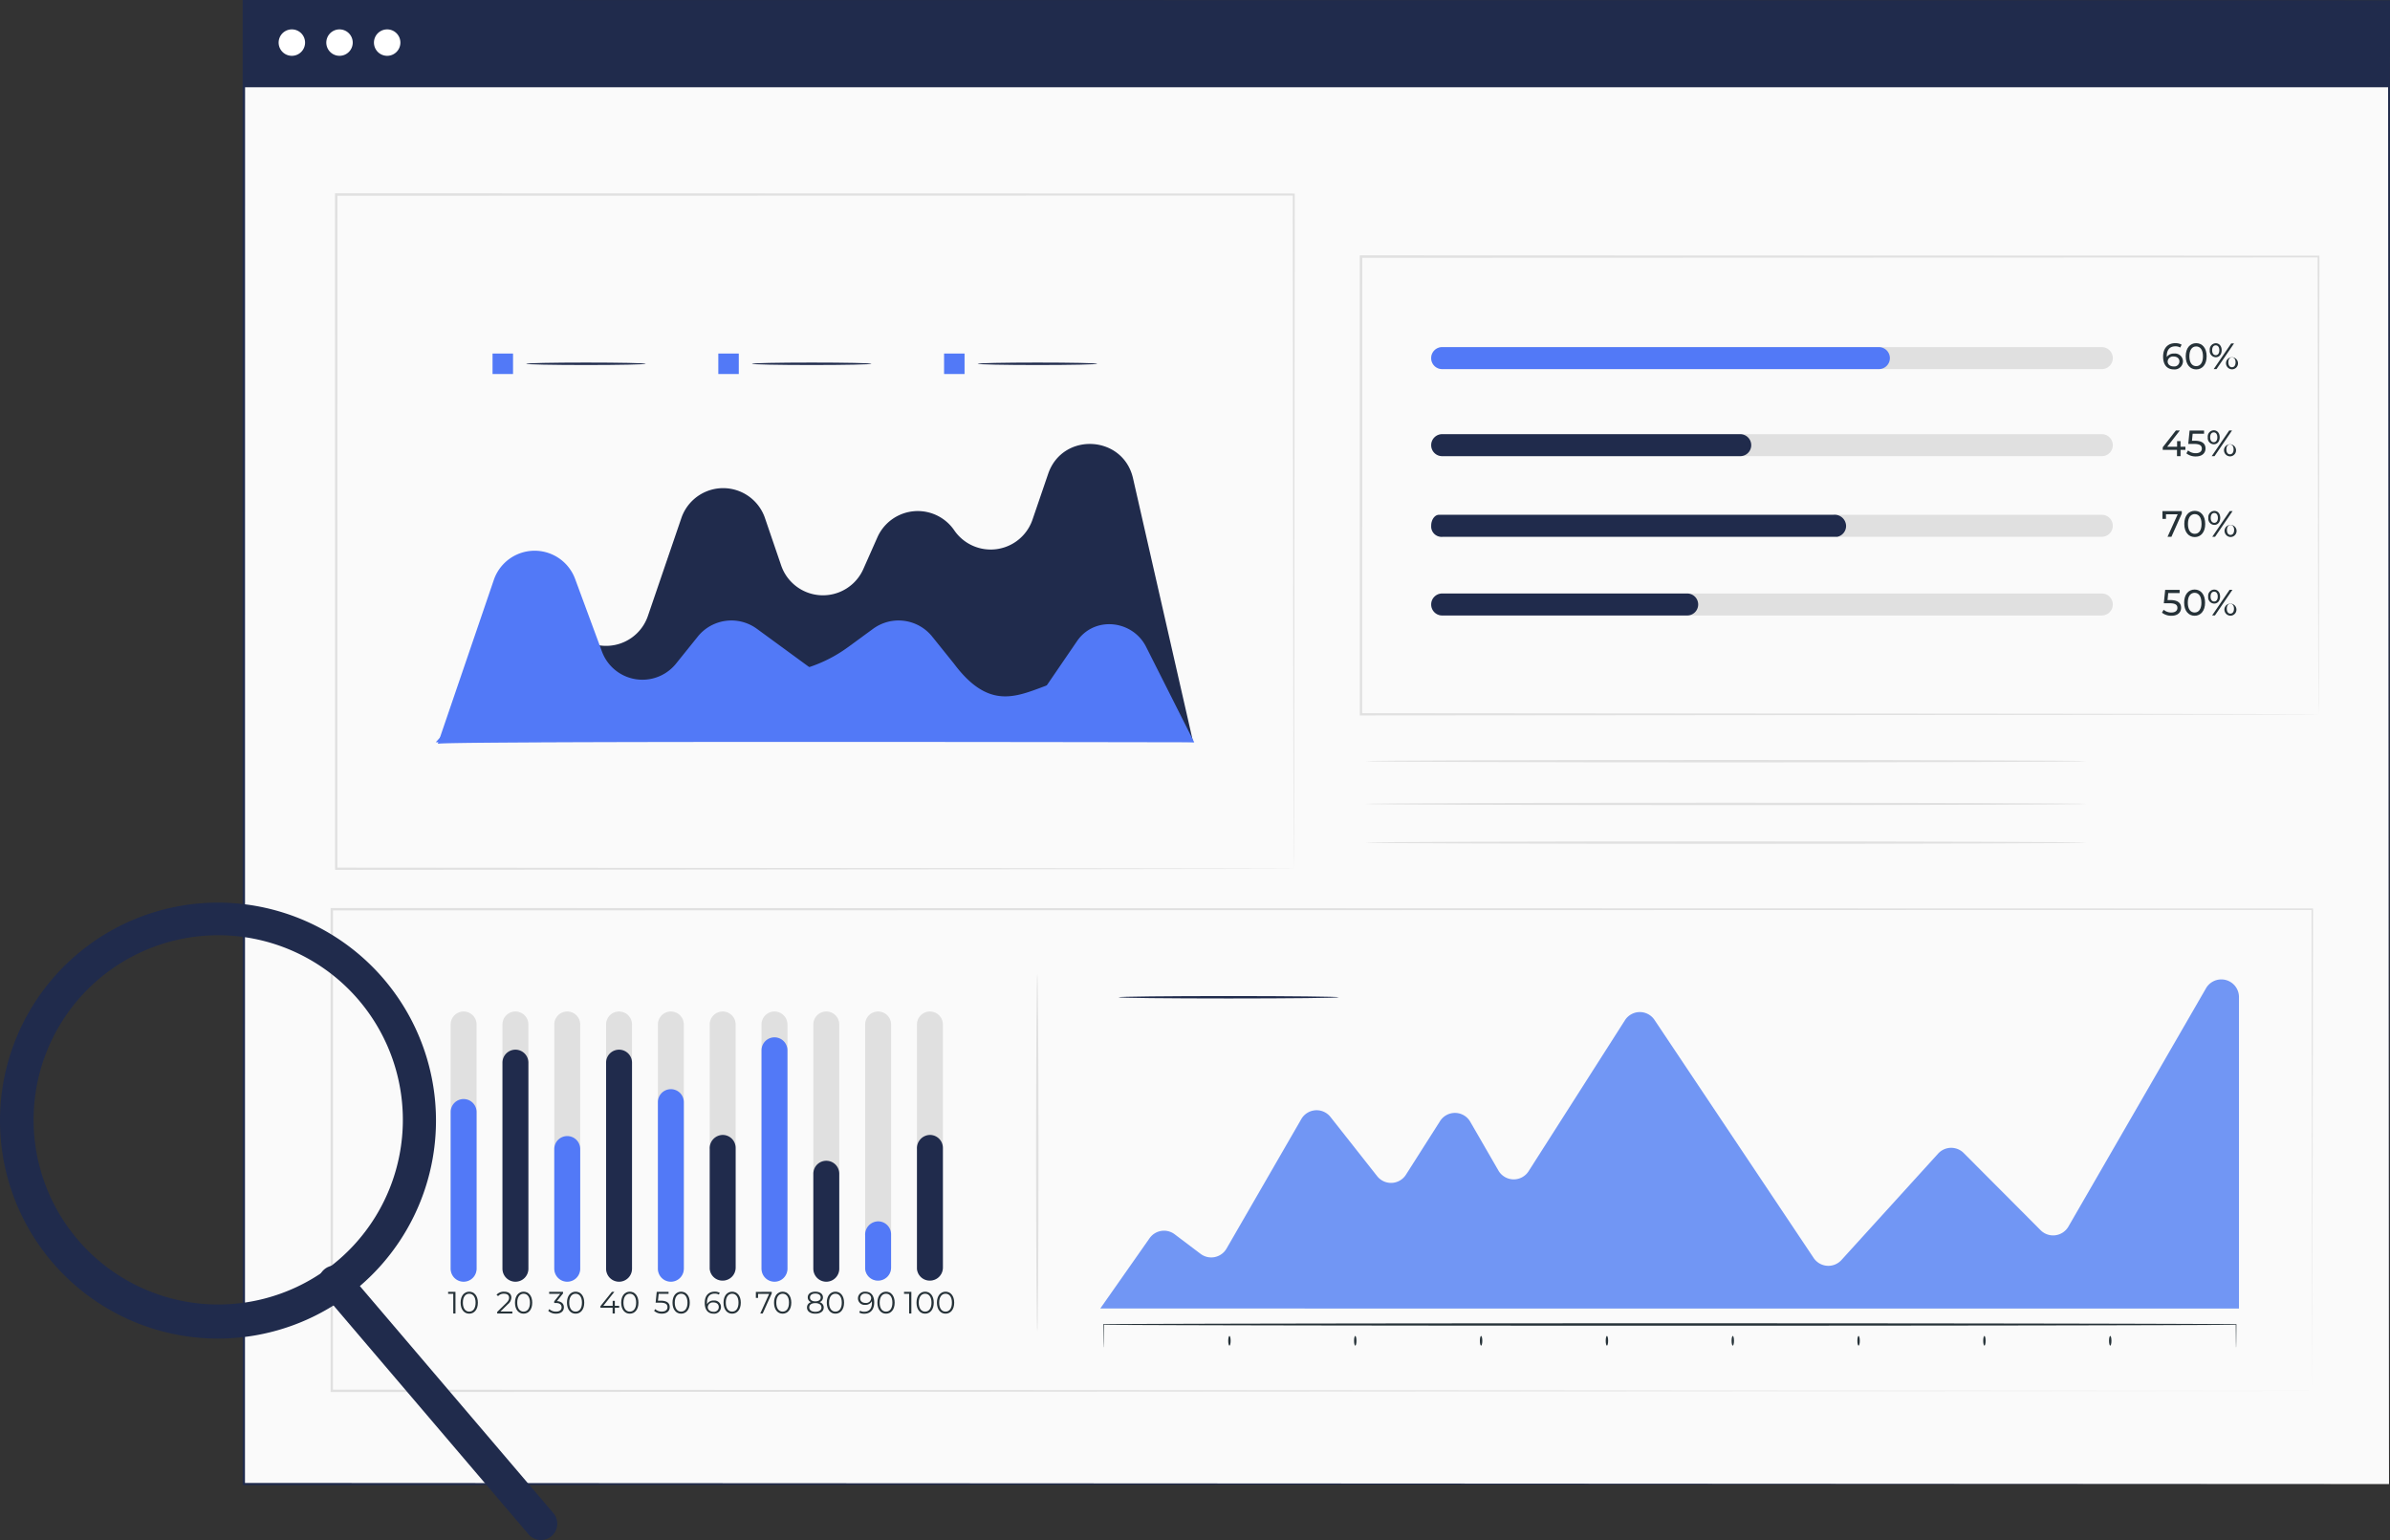 <svg xmlns:xlink="http://www.w3.org/1999/xlink" xmlns="http://www.w3.org/2000/svg" width="512.545" height="330.294" viewBox="0 0 512.545 330.294"><rect x="0" y="0" width="512.545" height="330.294" fill="#333333" stroke="none"/><g id="Group_146" data-name="Group 146" transform="translate(-104.698 -71.45)"><g id="Screen"><g id="Group_142" data-name="Group 142"><g id="Group_9" data-name="Group 9"><g id="Group_4" data-name="Group 4"><g id="Group_1" data-name="Group 1"><rect id="Rectangle_1" data-name="Rectangle 1" width="460.038" height="318.024" transform="translate(156.995 71.71)" fill="#fafafa"/></g><g id="Group_3" data-name="Group 3"><g id="Group_2" data-name="Group 2"><path id="Path_3" data-name="Path 3" d="M617.033,389.734c0-1.719-.082-124.551-.21-318.024l.21.21-460,.05h-.037l.26-.26c-.008,113.6-.016,221.5-.023,318.024l-.237-.237,460.038.237-460.038.238h-.238v-.238c-.007-96.521-.015-204.425-.023-318.024v-.26h.3l460,.05h.21v.21C617.115,265.183,617.034,388.016,617.033,389.734Z" fill="#202b4c"/></g></g></g><g id="Group_5" data-name="Group 5"><rect id="Rectangle_2" data-name="Rectangle 2" width="460.038" height="18.454" transform="translate(156.995 71.71)" fill="#202b4c"/></g><g id="Group_6" data-name="Group 6"><path id="Path_4" data-name="Path 4" d="M170.121,80.587a2.834,2.834,0,1,1-2.834-2.834A2.834,2.834,0,0,1,170.121,80.587Z" fill="#fff"/></g><g id="Group_7" data-name="Group 7"><path id="Path_5" data-name="Path 5" d="M180.342,80.587a2.833,2.833,0,1,1-2.834-2.834A2.834,2.834,0,0,1,180.342,80.587Z" fill="#fff"/></g><g id="Group_8" data-name="Group 8"><path id="Path_6" data-name="Path 6" d="M190.563,80.587a2.834,2.834,0,1,1-2.833-2.834A2.833,2.833,0,0,1,190.563,80.587Z" fill="#fff"/></g></g><g id="Group_141" data-name="Group 141"><g id="Group_11" data-name="Group 11"><g id="Group_10" data-name="Group 10"><path id="Path_7" data-name="Path 7" d="M600.576,369.745c0-1.151-.057-37.966-.154-103.3l.154.154-424.7.107h-.025l.26-.261c0,35.386,0,69.958-.005,103.3l-.255-.255,424.721.255L175.855,370H175.6v-.256c0-33.341,0-67.913-.005-103.3v-.26h.286l424.7.106h.154v.154C600.632,331.78,600.577,368.6,600.576,369.745Z" fill="#e0e0e0"/></g></g><g id="Group_29" data-name="Group 29"><g id="Group_13" data-name="Group 13"><g id="Group_12" data-name="Group 12"><path id="Path_8" data-name="Path 8" d="M382.149,257.774s-.015-.9-.023-2.631-.013-4.3-.023-7.646c-.013-6.7-.031-16.544-.054-29.132-.026-25.156-.064-61.282-.11-105.2l.21.211-205.333.049H176.8l.26-.26c-.008,51.73-.016,100.835-.023,144.6l-.237-.237,148.094.117,42.181.064,11.2.028,2.887.014c.65.005.987.014.987.014s-.319.009-.959.014l-2.861.014-11.154.028-42.127.064-148.249.117h-.237v-.237c-.007-43.77-.015-92.875-.023-144.6v-.26h.277l205.333.05h.211v.21c-.046,43.969-.084,80.14-.11,105.328-.024,12.567-.042,22.393-.054,29.084-.01,3.332-.018,5.882-.024,7.607S382.149,257.774,382.149,257.774Z" fill="#e0e0e0"/></g></g><g id="Group_14" data-name="Group 14"><path id="Path_9" data-name="Path 9" d="M199,230.425l14.789-21.392a9.473,9.473,0,0,1,13.3-2.318l2.078,1.486a9.472,9.472,0,0,0,14.473-4.641l7.181-21.009a9.472,9.472,0,0,1,17.926,0l3.474,10.166a9.472,9.472,0,0,0,17.623.774l3.014-6.8a9.472,9.472,0,0,1,16.479-1.508h0a9.472,9.472,0,0,0,16.782-2.282l3.36-9.829c3.086-9.029,16.078-8.344,18.2.959l12.851,56.4S199.452,229.975,199,230.425Z" fill="#202b4c"/></g><g id="Group_18" data-name="Group 18"><g id="Group_17" data-name="Group 17"><g id="Group_16" data-name="Group 16"><g id="Group_15" data-name="Group 15"><path id="Path_10" data-name="Path 10" d="M198.585,230.98,210.6,195.825a9.252,9.252,0,0,1,17.433-.215l5.756,15.576a9.252,9.252,0,0,0,15.888,2.591l4.663-5.8a9.253,9.253,0,0,1,12.672-1.669l10.859,7.942a9.248,9.248,0,0,0,5.462,1.785h13.819a9.254,9.254,0,0,1,5.462,1.784l10.283,7.521A9.253,9.253,0,0,0,326,223.1l9.651-14.117q.183-.27.383-.522c3.874-4.9,11.636-3.868,14.449,1.712l10.326,20.48S198.585,230.316,198.585,230.98Z" fill="#5279f7"/></g></g></g></g><g id="Group_19" data-name="Group 19"><path id="Path_11" data-name="Path 11" d="M360.752,230.647,348.2,220.425c-17.222-12.667-25.388,11.444-38.927-6.648l-4.663-5.8a9.252,9.252,0,0,0-12.671-1.669l-5.4,3.947a29.964,29.964,0,0,1-17.692,5.78h-7.052a9.256,9.256,0,0,0-5.462,1.784l-10.282,7.521c-4.218,3.084-7.159,3.5-13.909-2.167,0,0-7.327-5.956-7.5-6.167-3.592-4.374-11.1-4.372-14.333,0a37.987,37.987,0,0,1-2.467,2.952l-9.7,10.688S360.752,229.983,360.752,230.647Z" fill="#5279f7"/></g><g id="Group_21" data-name="Group 21"><g id="Group_20" data-name="Group 20"><path id="Path_12" data-name="Path 12" d="M243.187,149.47c0,.144-5.746.26-12.832.26s-12.834-.116-12.834-.26,5.745-.261,12.834-.261S243.187,149.326,243.187,149.47Z" fill="#202b4c"/></g></g><g id="Group_22" data-name="Group 22"><rect id="Rectangle_3" data-name="Rectangle 3" width="4.392" height="4.392" transform="translate(210.326 147.274)" fill="#5279f7"/></g><g id="Group_24" data-name="Group 24"><g id="Group_23" data-name="Group 23"><path id="Path_13" data-name="Path 13" d="M291.6,149.47c0,.144-5.746.26-12.832.26s-12.834-.116-12.834-.26,5.745-.261,12.834-.261S291.6,149.326,291.6,149.47Z" fill="#202b4c"/></g></g><g id="Group_25" data-name="Group 25"><rect id="Rectangle_4" data-name="Rectangle 4" width="4.392" height="4.392" transform="translate(258.743 147.274)" fill="#5279f7"/></g><g id="Group_27" data-name="Group 27"><g id="Group_26" data-name="Group 26"><path id="Path_14" data-name="Path 14" d="M340.021,149.47c0,.144-5.746.26-12.832.26s-12.834-.116-12.834-.26,5.745-.261,12.834-.261S340.021,149.326,340.021,149.47Z" fill="#202b4c"/></g></g><g id="Group_28" data-name="Group 28"><rect id="Rectangle_5" data-name="Rectangle 5" width="4.392" height="4.392" transform="translate(307.16 147.274)" fill="#5279f7"/></g></g><g id="Group_51" data-name="Group 51"><g id="Group_50" data-name="Group 50"><g id="Group_49" data-name="Group 49"><g id="Group_30" data-name="Group 30"><path id="Path_15" data-name="Path 15" d="M340.658,352.084l10.57-15.071a3.786,3.786,0,0,1,5.382-.848l5.56,4.2a3.788,3.788,0,0,0,5.562-1.13l16.038-27.779a3.787,3.787,0,0,1,6.253-.451l10.015,12.7a3.788,3.788,0,0,0,6.169-.313l7.317-11.5a3.786,3.786,0,0,1,6.475.139l6.042,10.465a3.787,3.787,0,0,0,6.472.143l20.66-32.38a3.787,3.787,0,0,1,6.341-.068l34.133,51.058a3.787,3.787,0,0,0,5.951.442l20.737-22.827a3.787,3.787,0,0,1,5.486-.127l16.495,16.555a3.787,3.787,0,0,0,5.962-.78l29.51-51.112a3.787,3.787,0,0,1,7.067,1.894v66.8Z" fill="#7196f4"/></g><g id="Group_32" data-name="Group 32"><g id="Group_31" data-name="Group 31"><path id="Path_16" data-name="Path 16" d="M584.234,360.434a1.8,1.8,0,0,1-.018-.294c0-.213-.01-.507-.017-.9-.008-.826-.019-2.052-.034-3.727l.069.068c-14.1.111-63.162.192-121.426.192-58.283,0-107.337-.081-121.437-.192l.068-.068c-.015,1.676-.026,2.9-.033,3.727-.008.391-.014.685-.018.9a1.908,1.908,0,0,1-.017.294,1.8,1.8,0,0,1-.018-.294c0-.213-.01-.507-.017-.9-.008-.825-.019-2.051-.034-3.727v-.068h.069c14.1-.111,63.154-.192,121.437-.192,58.264,0,107.324.081,121.426.192h.069v.068c-.015,1.675-.026,2.9-.033,3.727-.008.391-.014.685-.018.9A1.911,1.911,0,0,1,584.234,360.434Z" fill="#263238"/></g></g><g id="Group_34" data-name="Group 34"><g id="Group_33" data-name="Group 33"><path id="Path_17" data-name="Path 17" d="M368.356,360.044c-.144,0-.261-.463-.261-1.035s.117-1.035.261-1.035.26.463.26,1.035S368.5,360.044,368.356,360.044Z" fill="#263238"/></g></g><g id="Group_36" data-name="Group 36"><g id="Group_35" data-name="Group 35"><path id="Path_18" data-name="Path 18" d="M395.34,360.044c-.144,0-.26-.463-.26-1.035s.116-1.035.26-1.035.261.463.261,1.035S395.484,360.044,395.34,360.044Z" fill="#263238"/></g></g><g id="Group_38" data-name="Group 38"><g id="Group_37" data-name="Group 37"><path id="Path_19" data-name="Path 19" d="M422.325,360.044c-.144,0-.26-.463-.26-1.035s.116-1.035.26-1.035.26.463.26,1.035S422.469,360.044,422.325,360.044Z" fill="#263238"/></g></g><g id="Group_40" data-name="Group 40"><g id="Group_39" data-name="Group 39"><path id="Path_20" data-name="Path 20" d="M449.31,360.044c-.144,0-.261-.463-.261-1.035s.117-1.035.261-1.035.26.463.26,1.035S449.454,360.044,449.31,360.044Z" fill="#263238"/></g></g><g id="Group_42" data-name="Group 42"><g id="Group_41" data-name="Group 41"><path id="Path_21" data-name="Path 21" d="M476.3,360.044c-.144,0-.261-.463-.261-1.035s.117-1.035.261-1.035.26.463.26,1.035S476.438,360.044,476.3,360.044Z" fill="#263238"/></g></g><g id="Group_44" data-name="Group 44"><g id="Group_43" data-name="Group 43"><path id="Path_22" data-name="Path 22" d="M503.279,360.044c-.144,0-.26-.463-.26-1.035s.116-1.035.26-1.035.261.463.261,1.035S503.423,360.044,503.279,360.044Z" fill="#263238"/></g></g><g id="Group_46" data-name="Group 46"><g id="Group_45" data-name="Group 45"><path id="Path_23" data-name="Path 23" d="M530.264,360.044c-.144,0-.26-.463-.26-1.035s.116-1.035.26-1.035.26.463.26,1.035S530.408,360.044,530.264,360.044Z" fill="#263238"/></g></g><g id="Group_48" data-name="Group 48"><g id="Group_47" data-name="Group 47"><path id="Path_24" data-name="Path 24" d="M557.249,360.044c-.144,0-.261-.463-.261-1.035s.117-1.035.261-1.035.26.463.26,1.035S557.393,360.044,557.249,360.044Z" fill="#263238"/></g></g></g></g></g><g id="Group_78" data-name="Group 78"><g id="Group_53" data-name="Group 53"><g id="Group_52" data-name="Group 52"><path id="Path_25" data-name="Path 25" d="M601.915,224.646s-.013-.6-.02-1.752-.012-2.866-.021-5.1c-.011-4.482-.027-11.077-.048-19.564-.024-16.961-.059-41.481-.1-71.75l.191.191-205.336.069h-.014l.26-.26c-.005,34.562-.01,67.773-.014,98.168l-.246-.246,147.491.117,42.555.068,11.362.031,2.936.015c.661.005,1.006.015,1.006.015s-.325.01-.976.015l-2.908.015-11.31.031-42.5.067-147.656.118h-.247v-.246c0-30.395-.009-63.606-.014-98.168v-.261h.275l205.336.069h.191v.191c-.043,30.319-.078,54.878-.1,71.866-.021,8.469-.037,15.05-.048,19.522-.009,2.221-.016,3.917-.021,5.067S601.915,224.646,601.915,224.646Z" fill="#e0e0e0"/></g></g><g id="Group_60" data-name="Group 60"><g id="Group_59" data-name="Group 59"><g id="Group_57" data-name="Group 57"><g id="Group_54" data-name="Group 54"><path id="Path_26" data-name="Path 26" d="M555.437,169.284H413.98a2.357,2.357,0,0,1,0-4.715H555.437a2.357,2.357,0,1,1,0,4.715Z" fill="#e0e0e0"/></g><g id="Group_55" data-name="Group 55"><path id="Path_27" data-name="Path 27" d="M555.437,150.614H413.98a2.358,2.358,0,0,1,0-4.716H555.437a2.358,2.358,0,0,1,0,4.716Z" fill="#e0e0e0"/></g><g id="Group_56" data-name="Group 56"><path id="Path_28" data-name="Path 28" d="M477.9,169.284H413.98a2.357,2.357,0,0,1,0-4.715H477.9a2.357,2.357,0,1,1,0,4.715Z" fill="#202b4c"/></g></g><g id="Group_58" data-name="Group 58"><path id="Path_29" data-name="Path 29" d="M573.371,167.932h-1.045v1.352h-.763v-1.352h-3.057v-.55l2.814-3.6h.849l-2.7,3.473h2.114v-1.194h.739v1.194h1.045Z" fill="#263238"/><path id="Path_30" data-name="Path 30" d="M577.677,167.633c0,.951-.675,1.714-2.082,1.714a3.151,3.151,0,0,1-2.019-.668l.361-.622a2.471,2.471,0,0,0,1.65.59c.833,0,1.305-.385,1.305-.982,0-.621-.393-1.006-1.666-1.006h-1.25l.291-2.876h3.1v.684h-2.444l-.149,1.508h.613C577.033,165.975,577.677,166.659,577.677,167.633Z" fill="#263238"/><path id="Path_31" data-name="Path 31" d="M578.165,165.237a1.331,1.331,0,0,1,1.28-1.5c.763,0,1.273.6,1.273,1.5s-.51,1.5-1.273,1.5A1.332,1.332,0,0,1,578.165,165.237Zm2.05,0c0-.66-.291-1.054-.77-1.054s-.77.4-.77,1.054.3,1.052.77,1.052S580.215,165.9,580.215,165.237Zm2.546-1.454h.606l-3.757,5.5h-.6Zm-1.107,4.047a1.294,1.294,0,1,1,1.272,1.5A1.326,1.326,0,0,1,581.654,167.83Zm2.043,0c0-.652-.3-1.053-.771-1.053s-.769.393-.769,1.053.29,1.053.769,1.053S583.7,168.482,583.7,167.83Z" fill="#263238"/></g></g></g><g id="Group_66" data-name="Group 66"><g id="Group_65" data-name="Group 65"><g id="Group_63" data-name="Group 63"><g id="Group_61" data-name="Group 61"><path id="Path_32" data-name="Path 32" d="M555.437,186.573H413.98a2.357,2.357,0,0,1,0-4.715H555.437a2.357,2.357,0,1,1,0,4.715Z" fill="#e0e0e0"/></g><g id="Group_62" data-name="Group 62"><path id="Path_33" data-name="Path 33" d="M498.724,186.573h-84.6a2.225,2.225,0,0,1-2.5-2.357c0-1.3.745-2.358,1.665-2.358h84.6a2.455,2.455,0,0,1,2.708,2.358A2.373,2.373,0,0,1,498.724,186.573Z" fill="#202b4c"/></g></g><g id="Group_64" data-name="Group 64"><path id="Path_34" data-name="Path 34" d="M572.592,181.072v.535l-2.223,4.966h-.833l2.176-4.817H569.2v.982h-.755v-1.666Z" fill="#263238"/><path id="Path_35" data-name="Path 35" d="M573.127,183.823c0-1.792.959-2.813,2.248-2.813s2.239,1.021,2.239,2.813-.959,2.813-2.239,2.813S573.127,185.615,573.127,183.823Zm3.7,0c0-1.407-.6-2.114-1.453-2.114s-1.462.707-1.462,2.114.6,2.113,1.462,2.113S576.828,185.229,576.828,183.823Z" fill="#263238"/><path id="Path_36" data-name="Path 36" d="M578.283,182.526a1.331,1.331,0,0,1,1.28-1.5c.763,0,1.274.6,1.274,1.5s-.511,1.5-1.274,1.5A1.331,1.331,0,0,1,578.283,182.526Zm2.051,0c0-.66-.291-1.053-.771-1.053s-.769.4-.769,1.053.3,1.053.769,1.053S580.334,183.186,580.334,182.526Zm2.545-1.454h.606l-3.757,5.5h-.6Zm-1.107,4.048a1.294,1.294,0,1,1,1.273,1.5A1.326,1.326,0,0,1,581.772,185.12Zm2.043,0c0-.653-.3-1.054-.77-1.054s-.77.393-.77,1.054.29,1.052.77,1.052S583.815,185.771,583.815,185.12Z" fill="#263238"/></g></g></g><g id="Group_72" data-name="Group 72"><g id="Group_71" data-name="Group 71"><g id="Group_69" data-name="Group 69"><g id="Group_67" data-name="Group 67"><path id="Path_37" data-name="Path 37" d="M555.437,203.452H413.98a2.357,2.357,0,0,1,0-4.715H555.437a2.357,2.357,0,1,1,0,4.715Z" fill="#e0e0e0"/></g><g id="Group_68" data-name="Group 68"><path id="Path_38" data-name="Path 38" d="M466.522,203.452H413.98a2.357,2.357,0,0,1,0-4.715h52.542a2.357,2.357,0,0,1,0,4.715Z" fill="#202b4c"/></g></g><g id="Group_70" data-name="Group 70"><path id="Path_39" data-name="Path 39" d="M572.443,201.8c0,.951-.676,1.713-2.082,1.713a3.15,3.15,0,0,1-2.02-.668l.362-.621a2.468,2.468,0,0,0,1.65.589c.833,0,1.3-.384,1.3-.982,0-.621-.394-1-1.666-1h-1.25l.291-2.877h3.1v.684h-2.443l-.149,1.509h.613C571.8,200.144,572.443,200.828,572.443,201.8Z" fill="#263238"/><path id="Path_40" data-name="Path 40" d="M573.095,200.7c0-1.792.959-2.813,2.248-2.813s2.24,1.021,2.24,2.813-.959,2.813-2.24,2.813S573.095,202.494,573.095,200.7Zm3.7,0c0-1.407-.6-2.114-1.453-2.114s-1.462.707-1.462,2.114.6,2.113,1.462,2.113S576.8,202.108,576.8,200.7Z" fill="#263238"/><path id="Path_41" data-name="Path 41" d="M578.252,199.4a1.331,1.331,0,0,1,1.28-1.5c.763,0,1.273.6,1.273,1.5s-.51,1.5-1.273,1.5A1.331,1.331,0,0,1,578.252,199.4Zm2.05,0c0-.66-.291-1.053-.77-1.053s-.77.4-.77,1.053.3,1.053.77,1.053S580.3,200.065,580.3,199.4Zm2.546-1.454h.606l-3.757,5.5h-.605ZM581.741,202a1.294,1.294,0,1,1,1.272,1.5A1.326,1.326,0,0,1,581.741,202Zm2.043,0c0-.652-.3-1.053-.771-1.053s-.769.393-.769,1.053.29,1.053.769,1.053S583.784,202.65,583.784,202Z" fill="#263238"/></g></g></g><g id="Group_77" data-name="Group 77"><g id="Group_76" data-name="Group 76"><g id="Group_74" data-name="Group 74"><g id="Group_73" data-name="Group 73"><path id="Path_42" data-name="Path 42" d="M507.63,150.614H413.98a2.358,2.358,0,0,1,0-4.716h93.65a2.358,2.358,0,1,1,0,4.716Z" fill="#5279f7"/></g></g><g id="Group_75" data-name="Group 75"><path id="Path_43" data-name="Path 43" d="M572.844,148.94a1.779,1.779,0,0,1-1.949,1.737c-1.477,0-2.31-.991-2.31-2.743,0-1.878,1.061-2.884,2.6-2.884a2.645,2.645,0,0,1,1.367.322l-.3.613a1.912,1.912,0,0,0-1.052-.259c-1.116,0-1.831.7-1.831,2.074a1.677,1.677,0,0,0,.008.2,1.828,1.828,0,0,1,1.579-.723A1.7,1.7,0,0,1,572.844,148.94Zm-.762.031c0-.644-.488-1.061-1.257-1.061a1.142,1.142,0,0,0-1.266,1.069c0,.566.456,1.061,1.3,1.061A1.089,1.089,0,0,0,572.082,148.971Z" fill="#263238"/><path id="Path_44" data-name="Path 44" d="M573.433,147.863c0-1.791.959-2.813,2.248-2.813s2.239,1.022,2.239,2.813-.958,2.814-2.239,2.814S573.433,149.655,573.433,147.863Zm3.7,0c0-1.407-.6-2.114-1.453-2.114s-1.462.707-1.462,2.114.6,2.114,1.462,2.114S577.134,149.27,577.134,147.863Z" fill="#263238"/><path id="Path_45" data-name="Path 45" d="M578.589,146.567a1.332,1.332,0,0,1,1.281-1.5c.762,0,1.273.6,1.273,1.5s-.511,1.5-1.273,1.5A1.332,1.332,0,0,1,578.589,146.567Zm2.051,0c0-.66-.291-1.053-.77-1.053s-.77.4-.77,1.053.3,1.053.77,1.053S580.64,147.227,580.64,146.567Zm2.546-1.454h.606l-3.757,5.5h-.6Zm-1.107,4.047a1.293,1.293,0,1,1,1.272,1.5A1.325,1.325,0,0,1,582.079,149.16Zm2.043,0c0-.652-.3-1.053-.771-1.053s-.769.393-.769,1.053.29,1.053.769,1.053S584.122,149.812,584.122,149.16Z" fill="#263238"/></g></g></g></g><g id="Group_80" data-name="Group 80"><g id="Group_79" data-name="Group 79"><path id="Path_46" data-name="Path 46" d="M552.139,234.7c0,.144-34.623.26-77.324.26s-77.331-.116-77.331-.26,34.616-.26,77.331-.26S552.139,234.56,552.139,234.7Z" fill="#e0e0e0"/></g></g><g id="Group_82" data-name="Group 82"><g id="Group_81" data-name="Group 81"><path id="Path_47" data-name="Path 47" d="M552.139,243.873c0,.144-34.623.261-77.324.261s-77.331-.117-77.331-.261,34.616-.26,77.331-.26S552.139,243.73,552.139,243.873Z" fill="#e0e0e0"/></g></g><g id="Group_84" data-name="Group 84"><g id="Group_83" data-name="Group 83"><path id="Path_48" data-name="Path 48" d="M552.139,252.167c0,.144-34.623.26-77.324.26s-77.331-.116-77.331-.26,34.616-.26,77.331-.26S552.139,252.023,552.139,252.167Z" fill="#e0e0e0"/></g></g><g id="Group_136" data-name="Group 136"><g id="Group_135" data-name="Group 135"><g id="Group_89" data-name="Group 89"><g id="Group_87" data-name="Group 87"><g id="Group_85" data-name="Group 85"><path id="Path_49" data-name="Path 49" d="M204.122,346.1h0a2.779,2.779,0,0,1-2.779-2.779V291.167a2.779,2.779,0,0,1,2.779-2.779h0a2.779,2.779,0,0,1,2.78,2.779v52.149A2.779,2.779,0,0,1,204.122,346.1Z" fill="#e0e0e0"/></g><g id="Group_86" data-name="Group 86"><path id="Path_50" data-name="Path 50" d="M204.122,346.341h0a2.78,2.78,0,0,1-2.779-2.78V309.943a2.78,2.78,0,0,1,2.779-2.78h0a2.78,2.78,0,0,1,2.78,2.78v33.618A2.78,2.78,0,0,1,204.122,346.341Z" fill="#5279f7"/></g></g><g id="Group_88" data-name="Group 88"><path id="Path_51" data-name="Path 51" d="M202.374,348.517v4.636H201.9v-4.212H200.8v-.424Z" fill="#263238"/><path id="Path_52" data-name="Path 52" d="M203.478,350.835c0-1.477.775-2.358,1.847-2.358s1.855.881,1.855,2.358-.782,2.358-1.855,2.358S203.478,352.312,203.478,350.835Zm3.212,0c0-1.239-.557-1.921-1.365-1.921s-1.364.682-1.364,1.921.557,1.92,1.364,1.92S206.69,352.074,206.69,350.835Z" fill="#263238"/></g></g><g id="Group_94" data-name="Group 94"><g id="Group_92" data-name="Group 92"><g id="Group_90" data-name="Group 90"><path id="Path_53" data-name="Path 53" d="M215.234,346.1h0a2.78,2.78,0,0,1-2.78-2.779V291.167a2.78,2.78,0,0,1,2.78-2.779h0a2.779,2.779,0,0,1,2.779,2.779v52.149A2.779,2.779,0,0,1,215.234,346.1Z" fill="#e0e0e0"/></g><g id="Group_91" data-name="Group 91"><path id="Path_54" data-name="Path 54" d="M215.234,346.341h0a2.78,2.78,0,0,1-2.78-2.78V299.354a2.78,2.78,0,0,1,2.78-2.779h0a2.779,2.779,0,0,1,2.779,2.779v44.207A2.78,2.78,0,0,1,215.234,346.341Z" fill="#202b4c"/></g></g><g id="Group_93" data-name="Group 93"><path id="Path_55" data-name="Path 55" d="M214.571,352.729v.424H211.32v-.338l1.927-1.888c.523-.516.623-.827.623-1.145,0-.537-.378-.868-1.087-.868a1.571,1.571,0,0,0-1.264.517l-.338-.291a2.082,2.082,0,0,1,1.642-.663c.94,0,1.536.477,1.536,1.252a1.908,1.908,0,0,1-.761,1.45l-1.576,1.55Z" fill="#263238"/><path id="Path_56" data-name="Path 56" d="M215.138,350.835c0-1.477.775-2.358,1.847-2.358s1.855.881,1.855,2.358-.782,2.358-1.855,2.358S215.138,352.312,215.138,350.835Zm3.212,0c0-1.239-.556-1.921-1.365-1.921s-1.364.682-1.364,1.921.557,1.92,1.364,1.92S218.35,352.074,218.35,350.835Z" fill="#263238"/></g></g><g id="Group_99" data-name="Group 99"><g id="Group_97" data-name="Group 97"><g id="Group_95" data-name="Group 95"><path id="Path_57" data-name="Path 57" d="M226.345,346.1h0a2.779,2.779,0,0,1-2.779-2.779V291.167a2.779,2.779,0,0,1,2.779-2.779h0a2.78,2.78,0,0,1,2.78,2.779v52.149A2.78,2.78,0,0,1,226.345,346.1Z" fill="#e0e0e0"/></g><g id="Group_96" data-name="Group 96"><path id="Path_58" data-name="Path 58" d="M226.345,346.341h0a2.78,2.78,0,0,1-2.779-2.78V317.884a2.779,2.779,0,0,1,2.779-2.779h0a2.78,2.78,0,0,1,2.78,2.779v25.677A2.78,2.78,0,0,1,226.345,346.341Z" fill="#5279f7"/></g></g><g id="Group_98" data-name="Group 98"><path id="Path_59" data-name="Path 59" d="M225.624,351.822c0,.774-.563,1.371-1.683,1.371a2.411,2.411,0,0,1-1.668-.6l.231-.377a2.028,2.028,0,0,0,1.437.536c.769,0,1.192-.357,1.192-.933,0-.557-.39-.921-1.251-.921h-.331v-.351l1.285-1.609h-2.372v-.424h2.981v.338l-1.312,1.648C225.127,350.557,225.624,351.079,225.624,351.822Z" fill="#263238"/><path id="Path_60" data-name="Path 60" d="M226.289,350.835c0-1.477.775-2.358,1.848-2.358s1.854.881,1.854,2.358-.781,2.358-1.854,2.358S226.289,352.312,226.289,350.835Zm3.212,0c0-1.239-.556-1.921-1.364-1.921s-1.364.682-1.364,1.921.556,1.92,1.364,1.92S229.5,352.074,229.5,350.835Z" fill="#263238"/></g></g><g id="Group_104" data-name="Group 104"><g id="Group_102" data-name="Group 102"><g id="Group_100" data-name="Group 100"><path id="Path_61" data-name="Path 61" d="M237.457,346.1h0a2.78,2.78,0,0,1-2.78-2.779V291.167a2.78,2.78,0,0,1,2.78-2.779h0a2.779,2.779,0,0,1,2.779,2.779v52.149A2.779,2.779,0,0,1,237.457,346.1Z" fill="#e0e0e0"/></g><g id="Group_101" data-name="Group 101"><path id="Path_62" data-name="Path 62" d="M237.457,346.341h0a2.78,2.78,0,0,1-2.78-2.78V299.354a2.78,2.78,0,0,1,2.78-2.779h0a2.779,2.779,0,0,1,2.779,2.779v44.207A2.78,2.78,0,0,1,237.457,346.341Z" fill="#202b4c"/></g></g><g id="Group_103" data-name="Group 103"><path id="Path_63" data-name="Path 63" d="M237.48,351.934h-.927v1.219h-.477v-1.219h-2.615v-.344l2.456-3.073h.53l-2.371,2.993h2.013v-1.072h.464v1.072h.927Z" fill="#263238"/><path id="Path_64" data-name="Path 64" d="M237.913,350.835c0-1.477.775-2.358,1.848-2.358s1.854.881,1.854,2.358-.781,2.358-1.854,2.358S237.913,352.312,237.913,350.835Zm3.212,0c0-1.239-.556-1.921-1.364-1.921s-1.364.682-1.364,1.921.556,1.92,1.364,1.92S241.125,352.074,241.125,350.835Z" fill="#263238"/></g></g><g id="Group_109" data-name="Group 109"><g id="Group_107" data-name="Group 107"><g id="Group_105" data-name="Group 105"><path id="Path_65" data-name="Path 65" d="M248.568,346.1h0a2.779,2.779,0,0,1-2.779-2.779V291.167a2.779,2.779,0,0,1,2.779-2.779h0a2.779,2.779,0,0,1,2.779,2.779v52.149A2.779,2.779,0,0,1,248.568,346.1Z" fill="#e0e0e0"/></g><g id="Group_106" data-name="Group 106"><path id="Path_66" data-name="Path 66" d="M248.568,346.341h0a2.78,2.78,0,0,1-2.779-2.78V307.825a2.779,2.779,0,0,1,2.779-2.779h0a2.779,2.779,0,0,1,2.779,2.779v35.736A2.78,2.78,0,0,1,248.568,346.341Z" fill="#5279f7"/></g></g><g id="Group_108" data-name="Group 108"><path id="Path_67" data-name="Path 67" d="M248.321,351.788c0,.789-.549,1.4-1.682,1.4a2.4,2.4,0,0,1-1.662-.6l.232-.377a2,2,0,0,0,1.423.536c.788,0,1.205-.384,1.205-.947,0-.6-.37-.967-1.549-.967H245.3l.239-2.324h2.536v.424h-2.119l-.159,1.476h.6C247.791,350.417,248.321,350.967,248.321,351.788Z" fill="#263238"/><path id="Path_68" data-name="Path 68" d="M248.92,350.835c0-1.477.775-2.358,1.848-2.358s1.855.881,1.855,2.358-.782,2.358-1.855,2.358S248.92,352.312,248.92,350.835Zm3.212,0c0-1.239-.556-1.921-1.364-1.921s-1.364.682-1.364,1.921.557,1.92,1.364,1.92S252.132,352.074,252.132,350.835Z" fill="#263238"/></g></g><g id="Group_114" data-name="Group 114"><g id="Group_112" data-name="Group 112"><g id="Group_110" data-name="Group 110"><path id="Path_69" data-name="Path 69" d="M259.679,346.1h0a2.779,2.779,0,0,1-2.779-2.779V291.167a2.779,2.779,0,0,1,2.779-2.779h0a2.78,2.78,0,0,1,2.78,2.779v52.149A2.78,2.78,0,0,1,259.679,346.1Z" fill="#e0e0e0"/></g><g id="Group_111" data-name="Group 111"><path id="Path_70" data-name="Path 70" d="M259.679,346.1h0a2.74,2.74,0,0,1-2.779-2.534V317.884a2.843,2.843,0,0,1,2.779-3.025h0a2.78,2.78,0,0,1,2.78,2.78v25.677A2.78,2.78,0,0,1,259.679,346.1Z" fill="#202b4c"/></g></g><g id="Group_113" data-name="Group 113"><path id="Path_71" data-name="Path 71" d="M259.315,351.769a1.444,1.444,0,0,1-1.582,1.424c-1.232,0-1.9-.855-1.9-2.319,0-1.576.86-2.4,2.119-2.4a2.123,2.123,0,0,1,1.1.252l-.192.384a1.622,1.622,0,0,0-.9-.218c-1,0-1.643.641-1.643,1.9,0,.106.007.238.02.377a1.481,1.481,0,0,1,1.417-.794A1.4,1.4,0,0,1,259.315,351.769Zm-.47.013c0-.61-.45-1-1.166-1a1.073,1.073,0,0,0-1.192,1.013c0,.51.424.993,1.225.993A1.014,1.014,0,0,0,258.845,351.782Z" fill="#263238"/><path id="Path_72" data-name="Path 72" d="M259.861,350.835c0-1.477.775-2.358,1.848-2.358s1.855.881,1.855,2.358-.782,2.358-1.855,2.358S259.861,352.312,259.861,350.835Zm3.212,0c0-1.239-.556-1.921-1.364-1.921s-1.364.682-1.364,1.921.556,1.92,1.364,1.92S263.073,352.074,263.073,350.835Z" fill="#263238"/></g></g><g id="Group_119" data-name="Group 119"><g id="Group_117" data-name="Group 117"><g id="Group_115" data-name="Group 115"><path id="Path_73" data-name="Path 73" d="M270.791,346.1h0a2.78,2.78,0,0,1-2.78-2.779V291.167a2.78,2.78,0,0,1,2.78-2.779h0a2.779,2.779,0,0,1,2.779,2.779v52.149A2.779,2.779,0,0,1,270.791,346.1Z" fill="#e0e0e0"/></g><g id="Group_116" data-name="Group 116"><path id="Path_74" data-name="Path 74" d="M270.791,346.341h0a2.78,2.78,0,0,1-2.78-2.78V296.707a2.78,2.78,0,0,1,2.78-2.779h0a2.779,2.779,0,0,1,2.779,2.779v46.854A2.78,2.78,0,0,1,270.791,346.341Z" fill="#5279f7"/></g></g><g id="Group_118" data-name="Group 118"><path id="Path_75" data-name="Path 75" d="M270.2,348.517v.338l-1.94,4.3h-.517l1.908-4.212h-2.384v.867h-.47v-1.291Z" fill="#263238"/><path id="Path_76" data-name="Path 76" d="M270.692,350.835c0-1.477.775-2.358,1.848-2.358s1.854.881,1.854,2.358-.782,2.358-1.854,2.358S270.692,352.312,270.692,350.835Zm3.212,0c0-1.239-.556-1.921-1.364-1.921s-1.365.682-1.365,1.921.557,1.92,1.365,1.92S273.9,352.074,273.9,350.835Z" fill="#263238"/></g></g><g id="Group_124" data-name="Group 124"><g id="Group_122" data-name="Group 122"><g id="Group_120" data-name="Group 120"><path id="Path_77" data-name="Path 77" d="M281.9,346.1h0a2.779,2.779,0,0,1-2.779-2.779V291.167a2.779,2.779,0,0,1,2.779-2.779h0a2.78,2.78,0,0,1,2.78,2.779v52.149A2.78,2.78,0,0,1,281.9,346.1Z" fill="#e0e0e0"/></g><g id="Group_121" data-name="Group 121"><path id="Path_78" data-name="Path 78" d="M281.9,346.341h0a2.78,2.78,0,0,1-2.779-2.78V323.178A2.779,2.779,0,0,1,281.9,320.4h0a2.78,2.78,0,0,1,2.78,2.779v20.383A2.78,2.78,0,0,1,281.9,346.341Z" fill="#202b4c"/></g></g><g id="Group_123" data-name="Group 123"><path id="Path_79" data-name="Path 79" d="M281.349,351.862c0,.821-.7,1.331-1.8,1.331s-1.788-.51-1.788-1.331a1.157,1.157,0,0,1,.894-1.14,1.047,1.047,0,0,1-.729-1.02c0-.754.643-1.225,1.623-1.225s1.636.471,1.636,1.225a1.05,1.05,0,0,1-.742,1.02A1.168,1.168,0,0,1,281.349,351.862Zm-.49-.007c0-.57-.49-.928-1.311-.928s-1.3.358-1.3.928.484.933,1.3.933S280.859,352.431,280.859,351.855Zm-1.311-1.305c.722,0,1.152-.324,1.152-.828,0-.522-.457-.841-1.152-.841s-1.146.319-1.146.835S278.826,350.55,279.548,350.55Z" fill="#263238"/><path id="Path_80" data-name="Path 80" d="M282.008,350.835c0-1.477.775-2.358,1.848-2.358s1.854.881,1.854,2.358-.782,2.358-1.854,2.358S282.008,352.312,282.008,350.835Zm3.212,0c0-1.239-.556-1.921-1.364-1.921s-1.365.682-1.365,1.921.557,1.92,1.365,1.92S285.22,352.074,285.22,350.835Z" fill="#263238"/></g></g><g id="Group_129" data-name="Group 129"><g id="Group_127" data-name="Group 127"><g id="Group_125" data-name="Group 125"><path id="Path_81" data-name="Path 81" d="M293.014,346.1h0a2.779,2.779,0,0,1-2.78-2.779V291.167a2.779,2.779,0,0,1,2.78-2.779h0a2.779,2.779,0,0,1,2.779,2.779v52.149A2.779,2.779,0,0,1,293.014,346.1Z" fill="#e0e0e0"/></g><g id="Group_126" data-name="Group 126"><path id="Path_82" data-name="Path 82" d="M293.014,346.1h0a2.74,2.74,0,0,1-2.78-2.534v-7.147a2.842,2.842,0,0,1,2.78-3.025h0a2.779,2.779,0,0,1,2.779,2.779v7.148A2.779,2.779,0,0,1,293.014,346.1Z" fill="#5279f7"/></g></g><g id="Group_128" data-name="Group 128"><path id="Path_83" data-name="Path 83" d="M292.177,350.8c0,1.576-.861,2.4-2.119,2.4a2.123,2.123,0,0,1-1.1-.252l.191-.384a1.636,1.636,0,0,0,.9.218c1,0,1.642-.642,1.642-1.9,0-.1-.006-.238-.019-.377a1.482,1.482,0,0,1-1.418.794,1.4,1.4,0,0,1-1.563-1.39,1.445,1.445,0,0,1,1.583-1.424C291.508,348.477,292.177,349.331,292.177,350.8Zm-.655-.921c0-.509-.424-.993-1.226-.993a1.015,1.015,0,0,0-1.132,1.007c0,.609.45,1,1.165,1A1.074,1.074,0,0,0,291.522,349.874Z" fill="#263238"/><path id="Path_84" data-name="Path 84" d="M292.862,350.835c0-1.477.775-2.358,1.848-2.358s1.855.881,1.855,2.358-.782,2.358-1.855,2.358S292.862,352.312,292.862,350.835Zm3.212,0c0-1.239-.556-1.921-1.364-1.921s-1.364.682-1.364,1.921.556,1.92,1.364,1.92S296.074,352.074,296.074,350.835Z" fill="#263238"/></g></g><g id="Group_134" data-name="Group 134"><g id="Group_132" data-name="Group 132"><g id="Group_130" data-name="Group 130"><path id="Path_85" data-name="Path 85" d="M304.125,346.1h0a2.78,2.78,0,0,1-2.78-2.779V291.167a2.78,2.78,0,0,1,2.78-2.779h0a2.779,2.779,0,0,1,2.779,2.779v52.149A2.779,2.779,0,0,1,304.125,346.1Z" fill="#e0e0e0"/></g><g id="Group_131" data-name="Group 131"><path id="Path_86" data-name="Path 86" d="M304.125,346.1h0a2.741,2.741,0,0,1-2.78-2.534V317.884a2.844,2.844,0,0,1,2.78-3.025h0a2.78,2.78,0,0,1,2.779,2.78v25.677A2.779,2.779,0,0,1,304.125,346.1Z" fill="#202b4c"/></g></g><g id="Group_133" data-name="Group 133"><path id="Path_87" data-name="Path 87" d="M300.143,348.517v4.636h-.477v-4.212h-1.093v-.424Z" fill="#263238"/><path id="Path_88" data-name="Path 88" d="M301.247,350.835c0-1.477.775-2.358,1.847-2.358s1.855.881,1.855,2.358-.782,2.358-1.855,2.358S301.247,352.312,301.247,350.835Zm3.212,0c0-1.239-.557-1.921-1.365-1.921s-1.364.682-1.364,1.921.557,1.92,1.364,1.92S304.459,352.074,304.459,350.835Z" fill="#263238"/><path id="Path_89" data-name="Path 89" d="M305.627,350.835c0-1.477.775-2.358,1.848-2.358s1.854.881,1.854,2.358-.782,2.358-1.854,2.358S305.627,352.312,305.627,350.835Zm3.212,0c0-1.239-.556-1.921-1.364-1.921s-1.365.682-1.365,1.921.557,1.92,1.365,1.92S308.839,352.074,308.839,350.835Z" fill="#263238"/></g></g></g></g><g id="Group_138" data-name="Group 138"><g id="Group_137" data-name="Group 137"><path id="Path_90" data-name="Path 90" d="M327.149,356.995c-.144,0-.26-17.163-.26-38.329s.116-38.333.26-38.333.26,17.159.26,38.333S327.293,356.995,327.149,356.995Z" fill="#e0e0e0"/></g></g><g id="Group_140" data-name="Group 140"><g id="Group_139" data-name="Group 139"><path id="Path_91" data-name="Path 91" d="M391.813,285.333c0,.144-10.582.261-23.632.261s-23.634-.117-23.634-.261,10.579-.26,23.634-.26S391.813,285.19,391.813,285.333Z" fill="#202b4c"/></g></g></g></g></g><g id="Magnifying_Glass" data-name="Magnifying Glass"><g id="Group_145" data-name="Group 145"><g id="Group_143" data-name="Group 143"><path id="Path_92" data-name="Path 92" d="M151.415,358.538a46.75,46.75,0,1,1,46.519-51.719h0a46.76,46.76,0,0,1-46.519,51.719Zm.111-86.505a40.4,40.4,0,0,0-4.3.231,39.595,39.595,0,1,0,4.3-.231Z" fill="#202b4c"/></g><g id="Group_144" data-name="Group 144"><path id="Path_93" data-name="Path 93" d="M220.711,401.744a3.492,3.492,0,0,1-2.666-1.23L173.84,348.637a3.5,3.5,0,1,1,5.328-4.541l44.206,51.877a3.5,3.5,0,0,1-2.663,5.771Z" fill="#202b4c"/></g></g></g></g></svg>